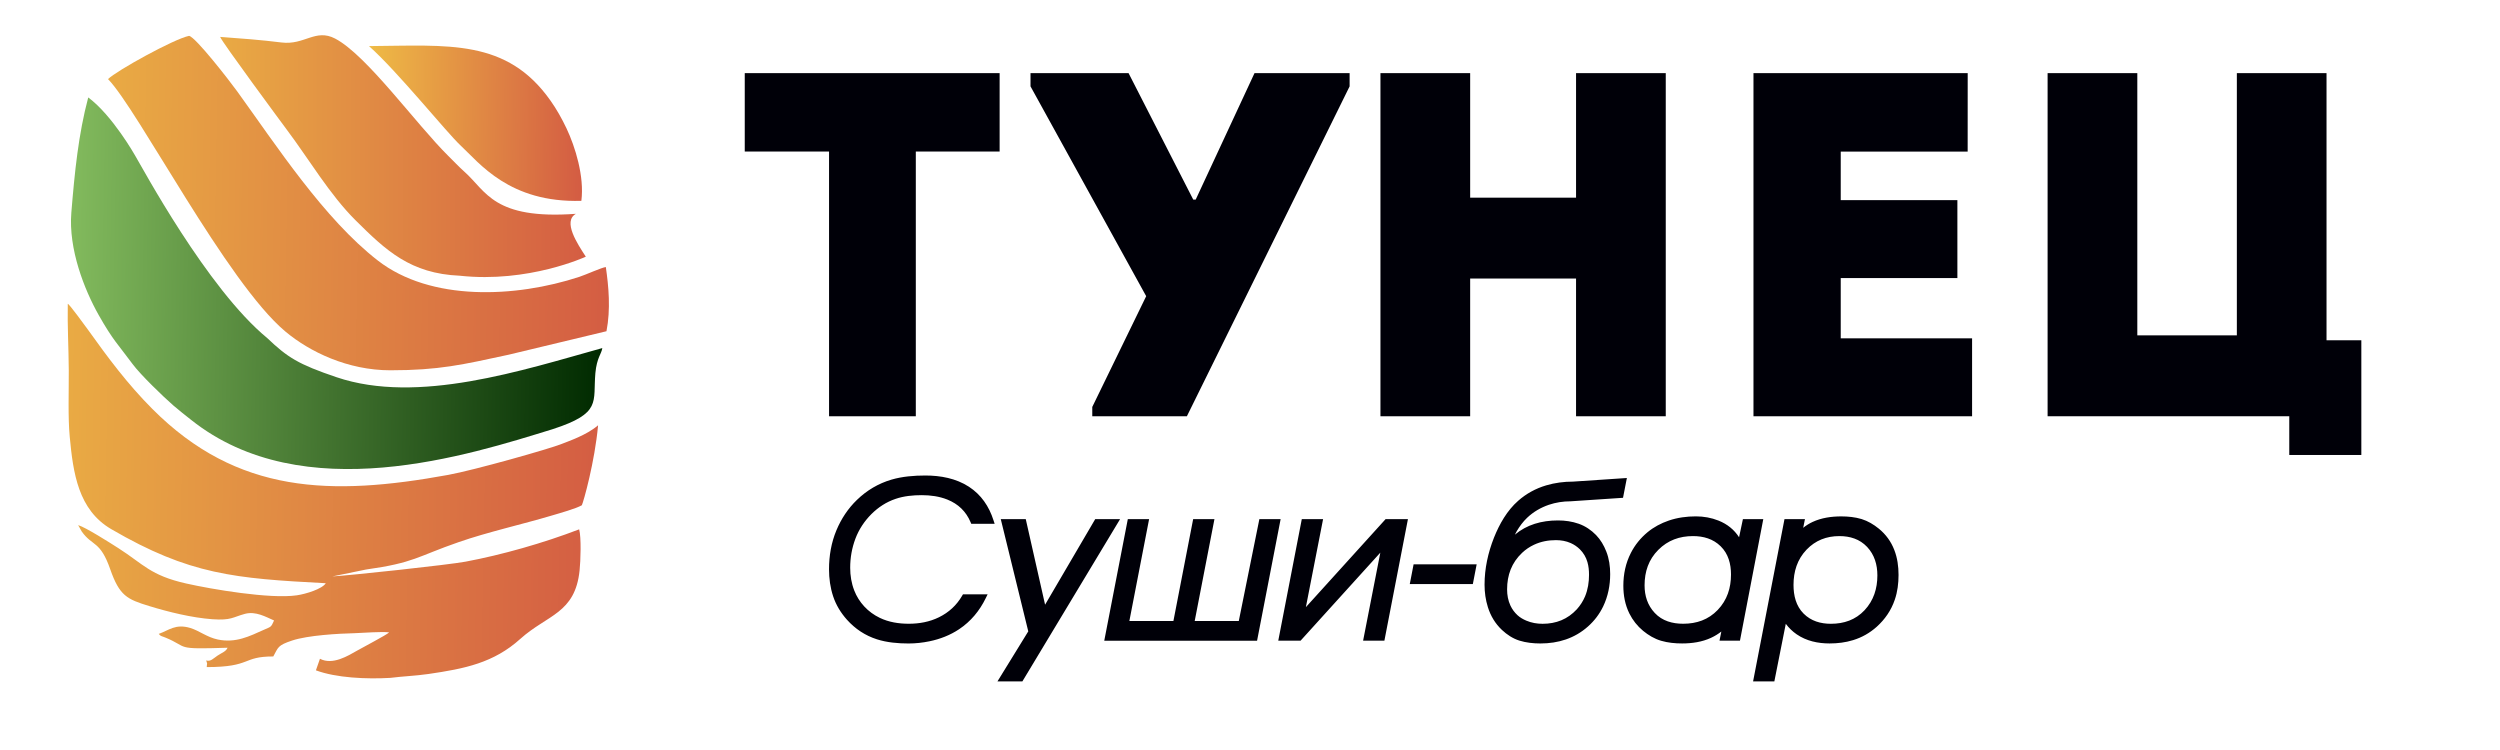 <?xml version="1.0" encoding="UTF-8" standalone="no"?>
<!-- Generator: Adobe Illustrator 16.0.0, SVG Export Plug-In . SVG Version: 6.00 Build 0)  -->

<svg
   version="1.1"
   id="Слой_2"
   x="0px"
   y="0px"
   width="200"
   height="60"
   viewBox="0 0 200 60"
   enable-background="new 0 0 236 75"
   xml:space="preserve"
   sodipodi:docname="logo.svg"
   inkscape:version="1.4 (e7c3feb100, 2024-10-09)"
   xmlns:inkscape="http://www.inkscape.org/namespaces/inkscape"
   xmlns:sodipodi="http://sodipodi.sourceforge.net/DTD/sodipodi-0.dtd"
   xmlns="http://www.w3.org/2000/svg"
   xmlns:svg="http://www.w3.org/2000/svg"><defs
   id="defs13" /><sodipodi:namedview
   id="namedview13"
   pagecolor="#ffffff"
   bordercolor="#666666"
   borderopacity="1.0"
   inkscape:showpageshadow="2"
   inkscape:pageopacity="0.0"
   inkscape:pagecheckerboard="0"
   inkscape:deskcolor="#d1d1d1"
   showgrid="false"
   inkscape:zoom="6.0943017"
   inkscape:cx="119.29176"
   inkscape:cy="40.775796"
   inkscape:window-width="2560"
   inkscape:window-height="1416"
   inkscape:window-x="0"
   inkscape:window-y="0"
   inkscape:window-maximized="1"
   inkscape:current-layer="g13" />
<g
   id="g13">
	<polygon
   fill="#000008"
   points="190.762,25.213 190.762,46.191 182.799,46.191 182.799,25.213 175.622,25.213 175.622,52.662 194.956,52.662 194.956,55.76 200.721,55.76 200.721,46.584 197.936,46.584 197.936,25.213 "
   id="polygon1"
   transform="translate(-11.814,-19.362)" />
	<path
   fill="#000008"
   d="m 157.416,5.851 c -6.431,0 -10.785,0 -17.138,0 0,9.097 0,18.273 0,27.449 6.353,0 11.06,0 17.489,0 0,-2.078 0,-4.195 0,-6.235 -4.116,0 -6.469,0 -10.508,0 0,-1.646 0,-3.215 0,-4.821 h 9.332 c 0,-2.078 0,-4.157 0,-6.235 h -9.332 v -3.882 c 4.039,0 6.078,0 10.154,0 0.003,-2.119 0.003,-4.237 0.003,-6.276 z"
   id="path1" />
	<path
   fill="#000008"
   d="m 133.261,5.851 c -2.392,0 -4.783,0 -7.177,0 V 15.811 h -8.471 V 5.851 c -2.392,0 -4.82,0 -7.177,0 V 33.3 c 2.354,0 4.785,0 7.177,0 v -11.017 h 8.471 v 11.019 c 2.394,0 4.785,0 7.177,0 z"
   id="path2" />
	<polygon
   fill="#000008"
   points="102.099,25.213 94.255,25.213 94.255,26.271 103.509,43.057 99.196,51.918 99.196,52.662 106.765,52.662 119.783,26.271 119.783,25.213 112.175,25.213 107.47,35.33 107.274,35.33 "
   id="polygon2"
   transform="translate(-11.814,-19.362)" />
	<path
   fill="#000008"
   d="m 66.324,12.125 v 21.175 c 2.313,0 4.627,0 6.941,0 v -21.175 h 6.705 c 0,-2.118 0,-4.196 0,-6.274 h -20.39 c 0,2.078 0,4.156 0,6.274 z"
   id="path3" />
	<path
   fill="#000008"
   d="m 79.571,41.902 h -1.871 l -0.057,-0.134 c -0.365,-0.858 -0.983,-1.45 -1.849,-1.8 -0.651,-0.262 -1.358,-0.355 -2.057,-0.355 -0.696,0 -1.424,0.069 -2.086,0.295 -0.741,0.248 -1.383,0.668 -1.936,1.217 -0.565,0.566 -1,1.221 -1.283,1.97 -0.281,0.748 -0.417,1.524 -0.417,2.325 0,0.623 0.097,1.236 0.325,1.82 0.184,0.475 0.451,0.897 0.796,1.272 0.357,0.385 0.776,0.69 1.25,0.918 0.721,0.347 1.521,0.47 2.315,0.47 0.838,0 1.659,-0.147 2.415,-0.518 0.796,-0.391 1.416,-0.963 1.859,-1.73 l 0.063,-0.107 h 1.972 l -0.154,0.314 c -0.493,1.01 -1.192,1.854 -2.128,2.479 -0.719,0.479 -1.524,0.79 -2.369,0.965 -0.551,0.114 -1.112,0.176 -1.674,0.176 -0.839,0 -1.726,-0.077 -2.528,-0.333 -0.944,-0.302 -1.744,-0.835 -2.406,-1.574 -0.485,-0.545 -0.865,-1.162 -1.096,-1.856 -0.234,-0.703 -0.333,-1.437 -0.333,-2.175 0,-1.073 0.178,-2.129 0.594,-3.123 0.385,-0.918 0.928,-1.741 1.646,-2.432 0.787,-0.759 1.706,-1.306 2.754,-1.615 0.866,-0.254 1.811,-0.33 2.709,-0.33 1.22,0 2.453,0.227 3.489,0.898 0.982,0.641 1.609,1.57 1.964,2.68 z m 2.691,8.607 -2.2,-8.977 h 1.999 l 1.546,6.844 4.009,-6.844 h 1.99 l -7.816,12.981 h -1.994 z m 8.087,-0.829 1.579,-8.147 h -1.703 l -1.884,9.724 h 12.225 l 1.884,-9.724 h -1.701 l -1.646,8.147 h -3.527 l 1.579,-8.147 h -1.703 l -1.579,8.147 z m 20.077,-5.468 -6.378,7.041 h -1.786 l 1.882,-9.721 h 1.703 l -1.377,7.041 6.377,-7.041 h 1.788 l -1.883,9.721 h -1.703 z m 7.707,0.936 -0.305,1.576 h -5.045 l 0.305,-1.576 z m 3.061,-2.376 c 0.943,-0.793 2.122,-1.137 3.447,-1.137 0.566,0 1.127,0.079 1.66,0.267 0.531,0.188 0.992,0.5 1.385,0.903 0.361,0.373 0.626,0.827 0.816,1.312 0.228,0.573 0.313,1.195 0.313,1.812 0,0.899 -0.172,1.776 -0.563,2.591 -0.297,0.612 -0.7,1.143 -1.209,1.596 -1.074,0.959 -2.381,1.362 -3.812,1.362 -0.563,0 -1.144,-0.062 -1.68,-0.229 -0.526,-0.166 -0.988,-0.473 -1.39,-0.848 -0.539,-0.505 -0.908,-1.123 -1.129,-1.824 -0.184,-0.584 -0.267,-1.188 -0.267,-1.799 0,-1.297 0.278,-2.56 0.754,-3.765 0.437,-1.09 1.044,-2.167 1.937,-2.95 0.652,-0.574 1.402,-0.984 2.237,-1.232 0.702,-0.209 1.429,-0.301 2.156,-0.301 l 4.302,-0.289 -0.308,1.584 -4.205,0.281 c -0.591,0 -1.17,0.09 -1.728,0.278 -0.652,0.223 -1.236,0.563 -1.738,1.038 -0.329,0.312 -0.604,0.685 -0.834,1.078 -0.048,0.088 -0.095,0.179 -0.144,0.272 z m 16.513,7.751 -0.146,0.732 h 1.636 l 1.866,-9.723 h -1.63 l -0.307,1.449 c -0.389,-0.604 -0.938,-1.05 -1.642,-1.332 -0.577,-0.231 -1.188,-0.339 -1.813,-0.339 -0.733,0 -1.471,0.097 -2.166,0.335 -0.621,0.213 -1.201,0.518 -1.707,0.938 -0.555,0.461 -1,1.01 -1.327,1.649 -0.421,0.819 -0.603,1.71 -0.603,2.628 0,0.77 0.137,1.524 0.48,2.217 0.27,0.541 0.636,1.006 1.1,1.389 0.43,0.354 0.911,0.641 1.444,0.797 0.539,0.158 1.112,0.213 1.675,0.213 0.788,0 1.596,-0.115 2.315,-0.449 0.3,-0.139 0.574,-0.307 0.825,-0.504 z m 5.157,-0.619 -0.916,4.611 h -1.701 l 2.512,-12.982 h 1.637 l -0.139,0.692 c 0.228,-0.185 0.475,-0.341 0.744,-0.466 0.715,-0.335 1.521,-0.447 2.299,-0.447 0.545,0 1.104,0.055 1.629,0.213 0.509,0.158 0.969,0.436 1.381,0.771 0.559,0.458 0.975,1.027 1.234,1.701 0.248,0.634 0.34,1.32 0.34,1.998 0,0.672 -0.082,1.351 -0.303,1.99 -0.289,0.848 -0.785,1.565 -1.449,2.163 -0.551,0.491 -1.178,0.847 -1.883,1.063 -0.607,0.188 -1.244,0.265 -1.881,0.265 -0.936,0 -1.855,-0.194 -2.637,-0.733 -0.341,-0.236 -0.629,-0.516 -0.867,-0.839 z m -15.742,-3.925 c 0,-0.338 -0.031,-0.682 -0.127,-1.009 -0.113,-0.395 -0.315,-0.736 -0.604,-1.025 -0.216,-0.212 -0.46,-0.377 -0.731,-0.498 -0.375,-0.166 -0.777,-0.235 -1.187,-0.235 -0.606,0 -1.202,0.108 -1.755,0.37 -0.35,0.164 -0.665,0.377 -0.945,0.64 -0.842,0.793 -1.205,1.784 -1.205,2.931 0,0.448 0.077,0.891 0.27,1.301 0.138,0.291 0.324,0.545 0.563,0.764 0.201,0.186 0.449,0.326 0.7,0.433 0.416,0.177 0.854,0.253 1.305,0.253 1.085,0 2.007,-0.363 2.744,-1.164 0.274,-0.305 0.493,-0.648 0.653,-1.025 0.231,-0.554 0.319,-1.145 0.319,-1.736 z m 11.358,-0.017 c 0,1.076 -0.308,2.047 -1.062,2.834 -0.746,0.781 -1.69,1.104 -2.762,1.104 -0.859,0 -1.673,-0.22 -2.275,-0.863 -0.579,-0.618 -0.815,-1.373 -0.815,-2.209 0,-1.094 0.321,-2.063 1.101,-2.842 0.763,-0.764 1.697,-1.098 2.771,-1.098 0.834,0 1.609,0.218 2.214,0.813 0.617,0.604 0.828,1.416 0.828,2.261 z m 11.71,0.069 c 0,-0.856 -0.229,-1.647 -0.82,-2.277 -0.597,-0.629 -1.367,-0.866 -2.221,-0.866 -1.029,0 -1.91,0.34 -2.626,1.086 -0.744,0.781 -1.042,1.752 -1.042,2.821 0,0.847 0.195,1.682 0.811,2.297 0.595,0.592 1.354,0.811 2.18,0.811 1.048,0 1.968,-0.314 2.693,-1.084 0.727,-0.779 1.025,-1.734 1.025,-2.788 z"
   id="path4" />
	
		<linearGradient
   id="SVGID_1_"
   gradientUnits="userSpaceOnUse"
   x1="320.212"
   y1="1085.504"
   x2="362.642"
   y2="1086.244"
   gradientTransform="translate(-314.795,-1046.428)">
		<stop
   offset="0"
   style="stop-color:#E9AA44"
   id="stop4" />
		<stop
   offset="1"
   style="stop-color:#D45D43"
   id="stop5" />
	</linearGradient>
	<path
   fill="url(#SVGID_1_)"
   d="m 5.422,24.308 c -0.035,1.768 0.069,3.544 0.08,5.314 0.01,1.656 -0.073,3.719 0.076,5.314 0.274,2.917 0.681,5.854 3.324,7.396 6.267,3.65 9.872,3.945 17.16,4.326 -0.283,0.455 -1.581,0.861 -2.315,0.967 -2.132,0.313 -6.84,-0.489 -8.867,-0.949 -2.849,-0.643 -3.404,-1.539 -5.398,-2.816 -0.695,-0.445 -2.636,-1.679 -3.231,-1.851 l 0.283,0.503 c 0.857,1.218 1.476,0.711 2.285,3.029 0.743,2.125 1.338,2.402 3.144,2.951 1.507,0.463 3.404,0.931 5.033,1.047 1.501,0.105 1.609,-0.162 2.602,-0.432 0.865,-0.229 1.667,0.245 2.327,0.531 -0.252,0.57 -0.244,0.489 -0.813,0.744 -1.153,0.518 -2.254,1.079 -3.688,0.779 -0.865,-0.181 -1.48,-0.705 -2.203,-0.924 -1.184,-0.354 -1.706,0.188 -2.521,0.474 0.164,0.205 0.211,0.161 0.514,0.286 1.959,0.804 0.621,0.963 4.991,0.822 -0.122,0.299 -0.424,0.381 -0.81,0.635 -0.33,0.221 -0.548,0.496 -0.899,0.38 0.115,0.387 0.066,0.122 0.042,0.534 3.623,-0.004 2.799,-0.854 5.325,-0.851 0.407,-0.733 0.333,-0.886 1.511,-1.276 1.258,-0.418 3.682,-0.555 5.037,-0.588 0.674,-0.021 2.171,-0.143 2.723,-0.062 -0.226,0.217 -2.126,1.204 -2.567,1.46 -0.702,0.398 -1.952,1.186 -2.97,0.65 l -0.324,0.925 c 1.619,0.606 4.041,0.714 5.951,0.604 0.958,-0.125 2.011,-0.16 3.044,-0.31 2.914,-0.423 5.227,-0.89 7.356,-2.808 2.154,-1.94 4.387,-2.019 4.744,-5.478 0.081,-0.765 0.143,-2.637 -0.034,-3.287 -2.862,1.099 -6.197,2.044 -9.086,2.585 -1.337,0.252 -9.202,1.1 -10.661,1.182 l 2.691,-0.551 c 3.887,-0.543 4.082,-1.039 7.416,-2.193 2.337,-0.812 5.041,-1.41 7.476,-2.135 0.649,-0.193 1.882,-0.537 2.376,-0.813 0.128,-0.246 1.038,-3.479 1.301,-6.399 -0.92,0.795 -2.4,1.283 -2.907,1.49 -0.913,0.377 -6.999,2.1 -9.09,2.48 -9.341,1.703 -16.86,1.549 -23.665,-5.282 -1.991,-1.999 -3.536,-4.079 -5.185,-6.386 -0.12,-0.162 -1.51,-2.082 -1.578,-2.017 z"
   id="path5"
   style="fill:url(#SVGID_1_)" />
	
		<linearGradient
   id="SVGID_2_"
   gradientUnits="userSpaceOnUse"
   x1="320.473"
   y1="1068.885"
   x2="362.978"
   y2="1069.627"
   gradientTransform="translate(-314.795,-1046.428)">
		<stop
   offset="0"
   style="stop-color:#82BA5D"
   id="stop6" />
		<stop
   offset="1"
   style="stop-color:#002A00"
   id="stop7" />
	</linearGradient>
	<path
   fill="url(#SVGID_2_)"
   d="m 7.058,7.796 c -0.785,2.955 -1.084,5.951 -1.351,9.216 -0.24,2.903 1.035,6.149 2.188,8.192 1.146,2.031 1.581,2.387 2.716,3.926 0.633,0.853 2.46,2.615 3.259,3.31 0.521,0.448 0.914,0.748 1.424,1.154 8.965,7.13 22.29,2.778 28.928,0.737 3.928,-1.28 3.206,-2.15 3.407,-4.476 0.111,-1.245 0.503,-1.56 0.555,-2.009 -6.387,1.775 -14.755,4.532 -21.254,2.334 -3.078,-1.04 -3.929,-1.588 -5.554,-3.136 -4.805,-3.947 -10.06,-13.765 -10.57,-14.604 0,10e-4 -1.807,-3.205 -3.748,-4.644 z"
   id="path7"
   style="fill:url(#SVGID_2_)" />
	
		<linearGradient
   id="SVGID_3_"
   gradientUnits="userSpaceOnUse"
   x1="323.44"
   y1="1062.42"
   x2="363.508"
   y2="1063.119"
   gradientTransform="translate(-314.795,-1046.428)">
		<stop
   offset="0"
   style="stop-color:#E9AA44"
   id="stop8" />
		<stop
   offset="1"
   style="stop-color:#D45D43"
   id="stop9" />
	</linearGradient>
	<path
   fill="url(#SVGID_3_)"
   d="m 8.642,6.328 c 2.373,2.418 9.51,16.283 14.189,20.194 1.948,1.63 4.998,3.101 8.395,3.101 3.912,0 5.781,-0.452 9.463,-1.246 l 7.829,-1.879 c 0.344,-1.771 0.174,-3.586 -0.052,-5.135 -0.333,0.039 -1.605,0.617 -2.126,0.787 -5.099,1.67 -11.872,1.979 -16.109,-1.303 -4.31,-3.339 -8.142,-9.231 -11.251,-13.532 -0.618,-0.854 -3.324,-4.345 -3.854,-4.447 -1.201,0.24 -5.836,2.806 -6.484,3.46 z"
   id="path9"
   style="fill:url(#SVGID_3_)" />
	
		<linearGradient
   id="SVGID_4_"
   gradientUnits="userSpaceOnUse"
   x1="332.404"
   y1="1058.92"
   x2="361.659"
   y2="1058.92"
   gradientTransform="translate(-314.795,-1046.428)">
		<stop
   offset="0"
   style="stop-color:#E9AA44"
   id="stop10" />
		<stop
   offset="1"
   style="stop-color:#D45D43"
   id="stop11" />
	</linearGradient>
	<path
   fill="url(#SVGID_4_)"
   d="m 17.611,2.952 c 0.131,0.394 5.006,6.986 5.338,7.43 1.765,2.35 3.424,5.187 5.499,7.246 2.435,2.418 4.387,4.26 8.327,4.429 5.509,0.604 10.09,-1.522 10.09,-1.522 -0.68,-1.041 -1.861,-2.824 -0.794,-3.43 -6.593,0.478 -7.159,-1.801 -8.903,-3.353 -0.452,-0.401 -0.882,-0.865 -1.303,-1.277 -2.575,-2.543 -6.527,-8.069 -9.054,-9.389 -1.578,-0.824 -2.45,0.545 -4.298,0.312 -1.572,-0.2 -3.305,-0.33 -4.902,-0.446 z"
   id="path11"
   style="fill:url(#SVGID_4_)" />
	
		<linearGradient
   id="SVGID_5_"
   gradientUnits="userSpaceOnUse"
   x1="344.485"
   y1="1056.109"
   x2="361.186"
   y2="1056.401"
   gradientTransform="translate(-314.795,-1046.428)">
		<stop
   offset="0"
   style="stop-color:#EEB945"
   id="stop12" />
		<stop
   offset="1"
   style="stop-color:#D45D43"
   id="stop13" />
	</linearGradient>
	<path
   fill="url(#SVGID_5_)"
   d="m 46.51,16.066 c 0.247,-1.953 -0.494,-4.325 -1.185,-5.786 -0.382,-0.808 -0.813,-1.565 -1.285,-2.231 -3.498,-4.957 -8.151,-4.411 -14.52,-4.362 2.321,2.067 6.19,6.894 7.333,7.958 1.498,1.392 3.905,4.6 9.657,4.421 z"
   id="path13"
   style="fill:url(#SVGID_5_)" />
</g>
</svg>
